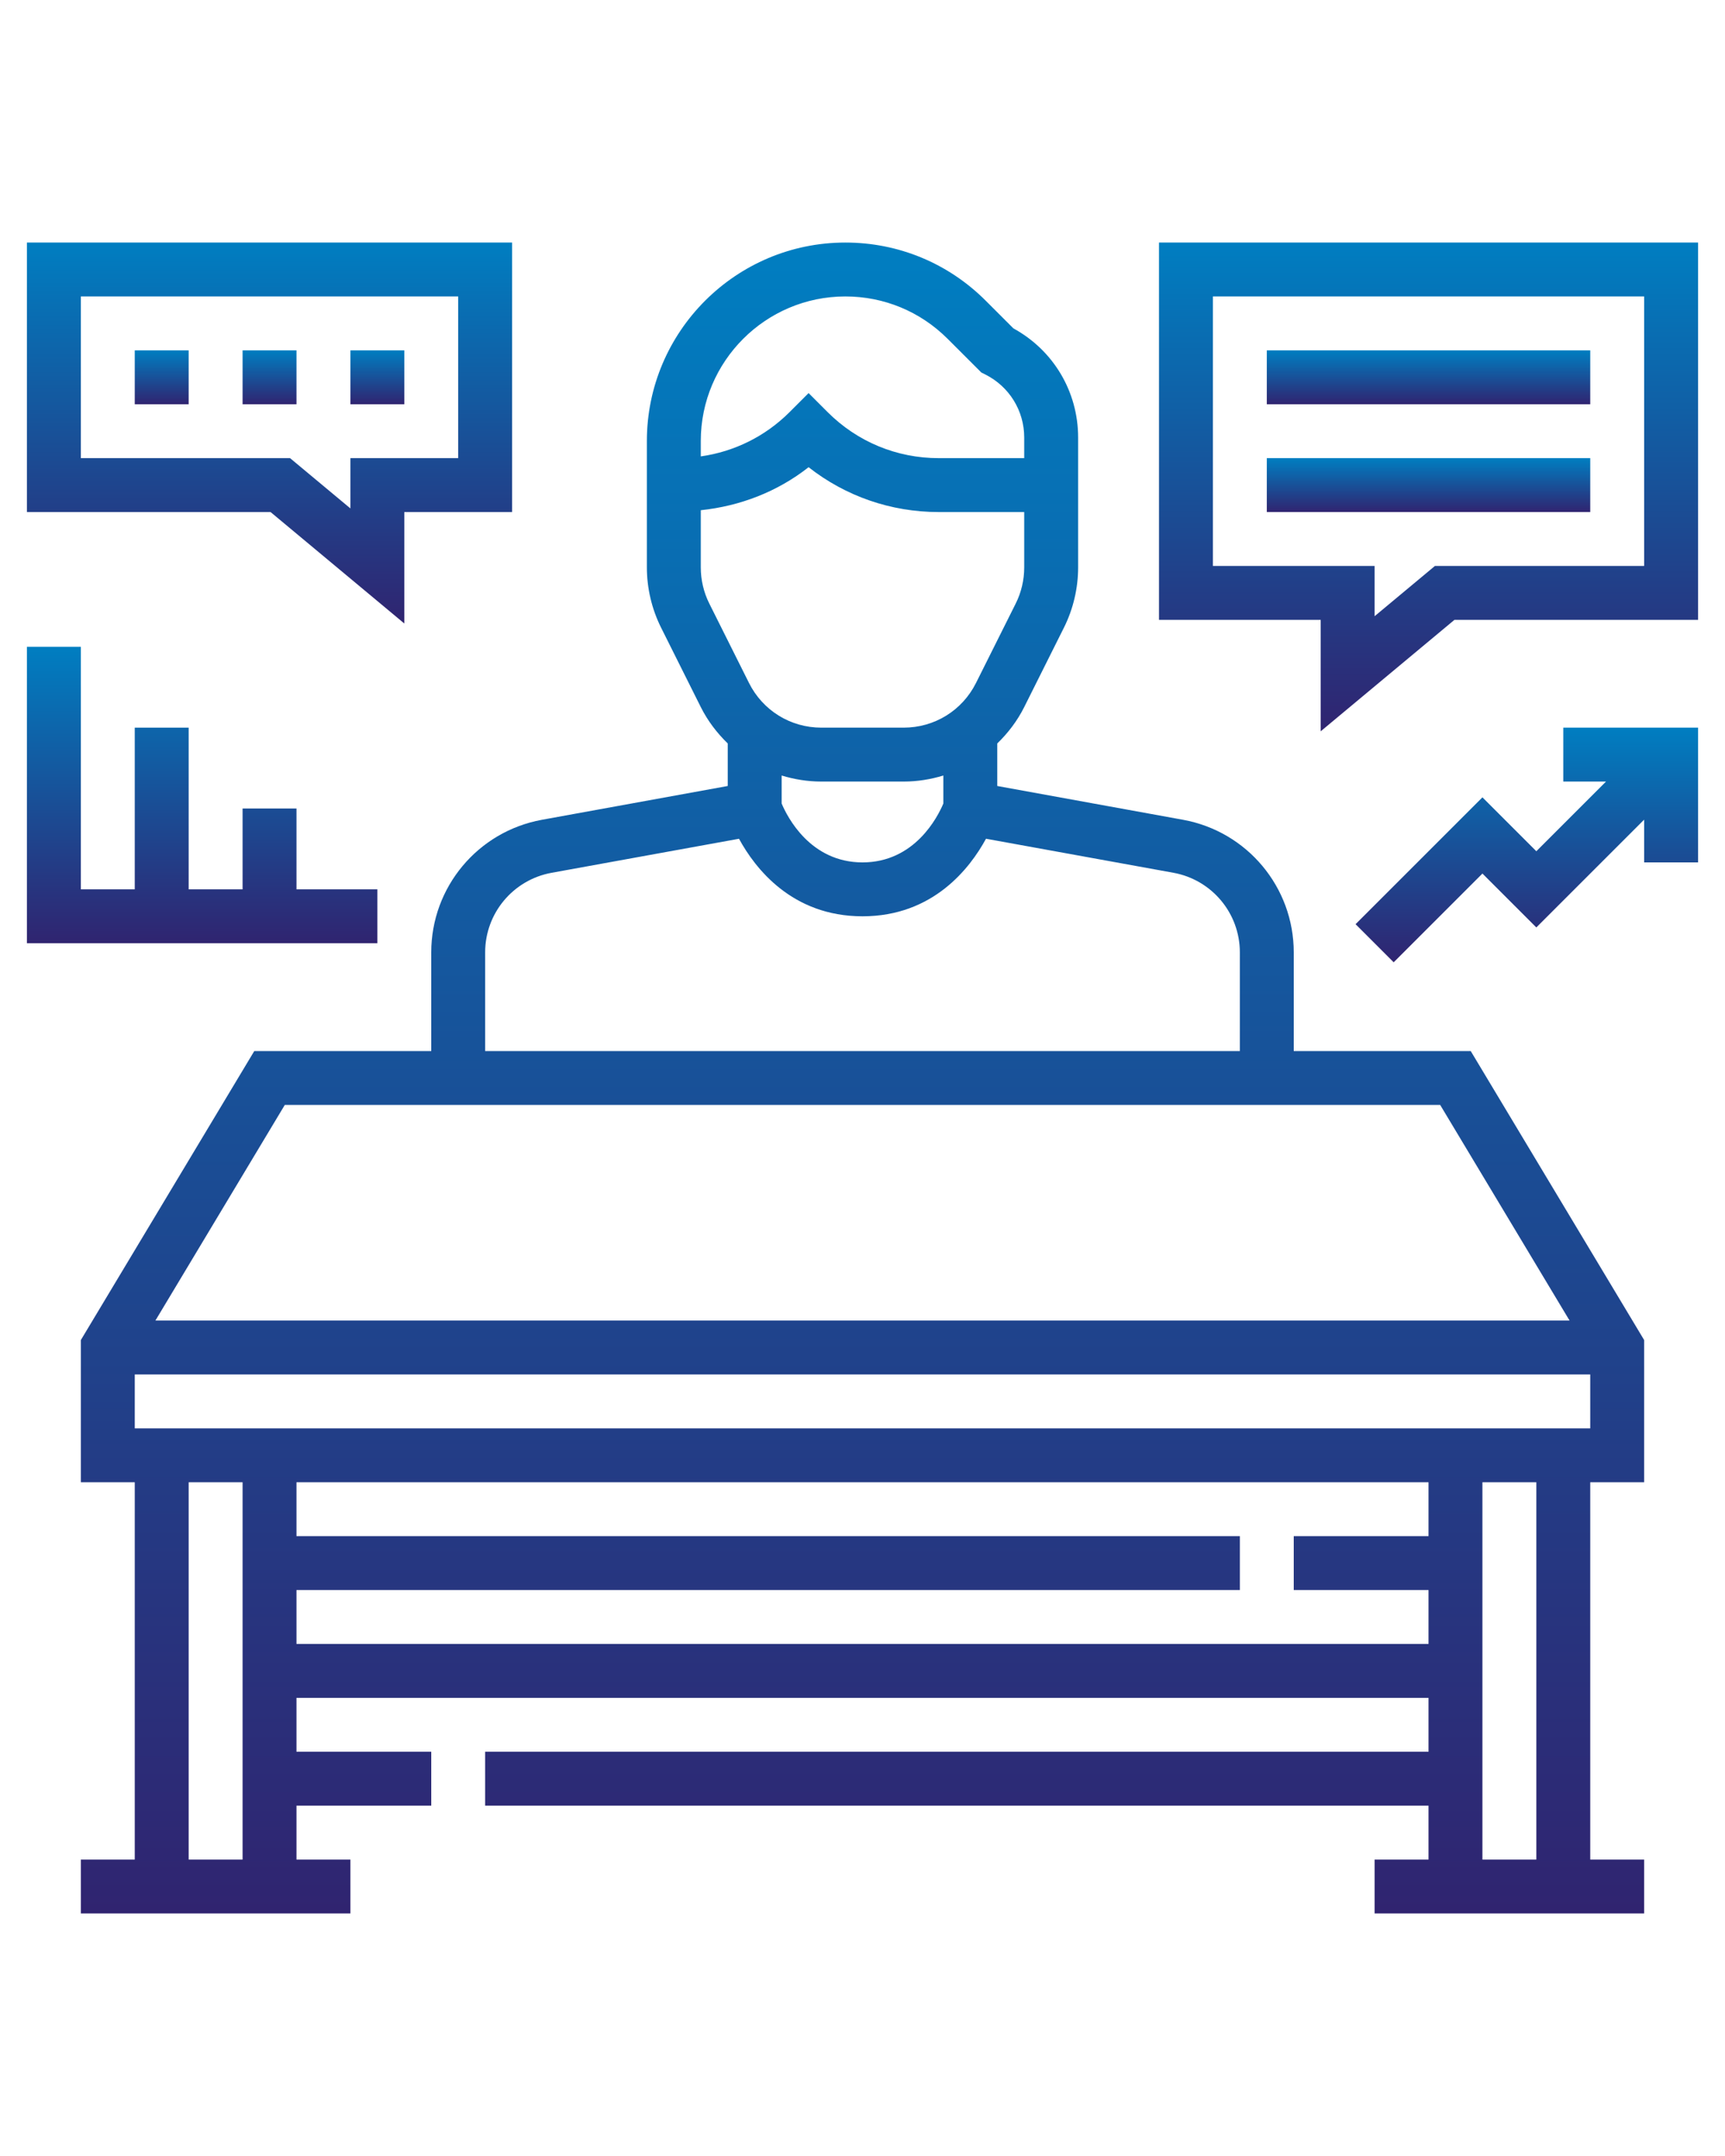 <svg width="64" height="80" viewBox="0 0 64 80" fill="none" xmlns="http://www.w3.org/2000/svg">
<path d="M48 39V35.338C48 32.921 46.273 30.853 43.894 30.419L37 29.165V27.587C37.397 27.201 37.742 26.753 38 26.236L39.472 23.292C39.817 22.602 40 21.828 40 21.056V16.236C40 14.533 39.084 12.997 37.599 12.185L36.571 11.157C35.18 9.766 33.331 9 31.364 9C27.303 9 24 12.304 24 16.364V21.055C24 21.827 24.183 22.601 24.528 23.291L26 26.236C26.258 26.752 26.603 27.2 27 27.587V29.165L20.105 30.419C17.727 30.853 16 32.921 16 35.338V39H9.434L3 49.723V55H5V69H3V71H13V69H11V67H16V65H11V63H53V65H18V67H53V69H51V71H61V69H59V55H61V49.723L54.566 39H48ZM31.364 11C32.797 11 34.144 11.558 35.157 12.571L36.408 13.822L36.553 13.894C37.445 14.341 38 15.238 38 16.236V17H34.829C33.272 17 31.808 16.394 30.707 15.293L30 14.586L29.293 15.293C28.39 16.195 27.242 16.759 26 16.935V16.364C26 13.406 28.406 11 31.364 11ZM26.317 22.397C26.109 21.983 26 21.519 26 21.056V18.932C27.464 18.778 28.845 18.244 30 17.336C31.373 18.414 33.056 19 34.829 19H38V21.056C38 21.519 37.891 21.984 37.683 22.398L36.211 25.342C35.7 26.364 34.671 27 33.528 27H30.472C29.328 27 28.3 26.364 27.789 25.342L26.317 22.397ZM30.472 29H33.528C34.037 29 34.531 28.919 35 28.776V29.814C34.791 30.312 33.937 32 32 32C30.063 32 29.209 30.312 29 29.814V28.776C29.469 28.919 29.963 29 30.472 29ZM18 35.338C18 33.888 19.036 32.647 20.463 32.386L27.418 31.123C28.009 32.208 29.377 34 32 34C34.623 34 35.991 32.208 36.582 31.122L43.537 32.385C44.964 32.646 46 33.888 46 35.338V39H18V35.338ZM10.566 41H53.433L58.233 49H5.766L10.566 41ZM7 69V55H9V69H7ZM11 61V59H46V57H11V55H53V57H48V59H53V61H11ZM57 69H55V55H57V69ZM5 53V51H59V53H5Z" fill="url(#paint0_linear)"/>
<path d="M11 13H9V15H11V13Z" fill="url(#paint1_linear)"/>
<path d="M15 13H13V15H15V13Z" fill="url(#paint2_linear)"/>
<path d="M7 13H5V15H7V13Z" fill="url(#paint3_linear)"/>
<path d="M15 23.135V19H19V9H1V19H10.038L15 23.135ZM3 11H17V17H13V18.865L10.762 17H3V11Z" fill="url(#paint4_linear)"/>
<path d="M43 9V23H49V27.135L53.962 23H63V9H43ZM61 21H53.238L51 22.865V21H45V11H61V21Z" fill="url(#paint5_linear)"/>
<path d="M59 13H47V15H59V13Z" fill="url(#paint6_linear)"/>
<path d="M59 17H47V19H59V17Z" fill="url(#paint7_linear)"/>
<path d="M14 33H11V30H9V33H7V27H5V33H3V24H1V35H14V33Z" fill="url(#paint8_linear)"/>
<path d="M58 29H59.586L57 31.586L55 29.586L50.293 34.293L51.707 35.707L55 32.414L57 34.414L61 30.414V32H63V27H58V29Z" fill="url(#paint9_linear)"/>
<defs>
<linearGradient id="paint0_linear" x1="32" y1="9" x2="32" y2="71" gradientUnits="userSpaceOnUse">
<stop stop-color="#007EC1"/>
<stop offset="1" stop-color="#302470"/>
</linearGradient>
<linearGradient id="paint1_linear" x1="10" y1="13" x2="10" y2="15" gradientUnits="userSpaceOnUse">
<stop stop-color="#007EC1"/>
<stop offset="1" stop-color="#302470"/>
</linearGradient>
<linearGradient id="paint2_linear" x1="14" y1="13" x2="14" y2="15" gradientUnits="userSpaceOnUse">
<stop stop-color="#007EC1"/>
<stop offset="1" stop-color="#302470"/>
</linearGradient>
<linearGradient id="paint3_linear" x1="6" y1="13" x2="6" y2="15" gradientUnits="userSpaceOnUse">
<stop stop-color="#007EC1"/>
<stop offset="1" stop-color="#302470"/>
</linearGradient>
<linearGradient id="paint4_linear" x1="10" y1="9" x2="10" y2="23.135" gradientUnits="userSpaceOnUse">
<stop stop-color="#007EC1"/>
<stop offset="1" stop-color="#302470"/>
</linearGradient>
<linearGradient id="paint5_linear" x1="53" y1="9" x2="53" y2="27.135" gradientUnits="userSpaceOnUse">
<stop stop-color="#007EC1"/>
<stop offset="1" stop-color="#302470"/>
</linearGradient>
<linearGradient id="paint6_linear" x1="53" y1="13" x2="53" y2="15" gradientUnits="userSpaceOnUse">
<stop stop-color="#007EC1"/>
<stop offset="1" stop-color="#302470"/>
</linearGradient>
<linearGradient id="paint7_linear" x1="53" y1="17" x2="53" y2="19" gradientUnits="userSpaceOnUse">
<stop stop-color="#007EC1"/>
<stop offset="1" stop-color="#302470"/>
</linearGradient>
<linearGradient id="paint8_linear" x1="7.5" y1="24" x2="7.5" y2="35" gradientUnits="userSpaceOnUse">
<stop stop-color="#007EC1"/>
<stop offset="1" stop-color="#302470"/>
</linearGradient>
<linearGradient id="paint9_linear" x1="56.647" y1="27" x2="56.647" y2="35.707" gradientUnits="userSpaceOnUse">
<stop stop-color="#007EC1"/>
<stop offset="1" stop-color="#302470"/>
</linearGradient>
</defs>
</svg>
